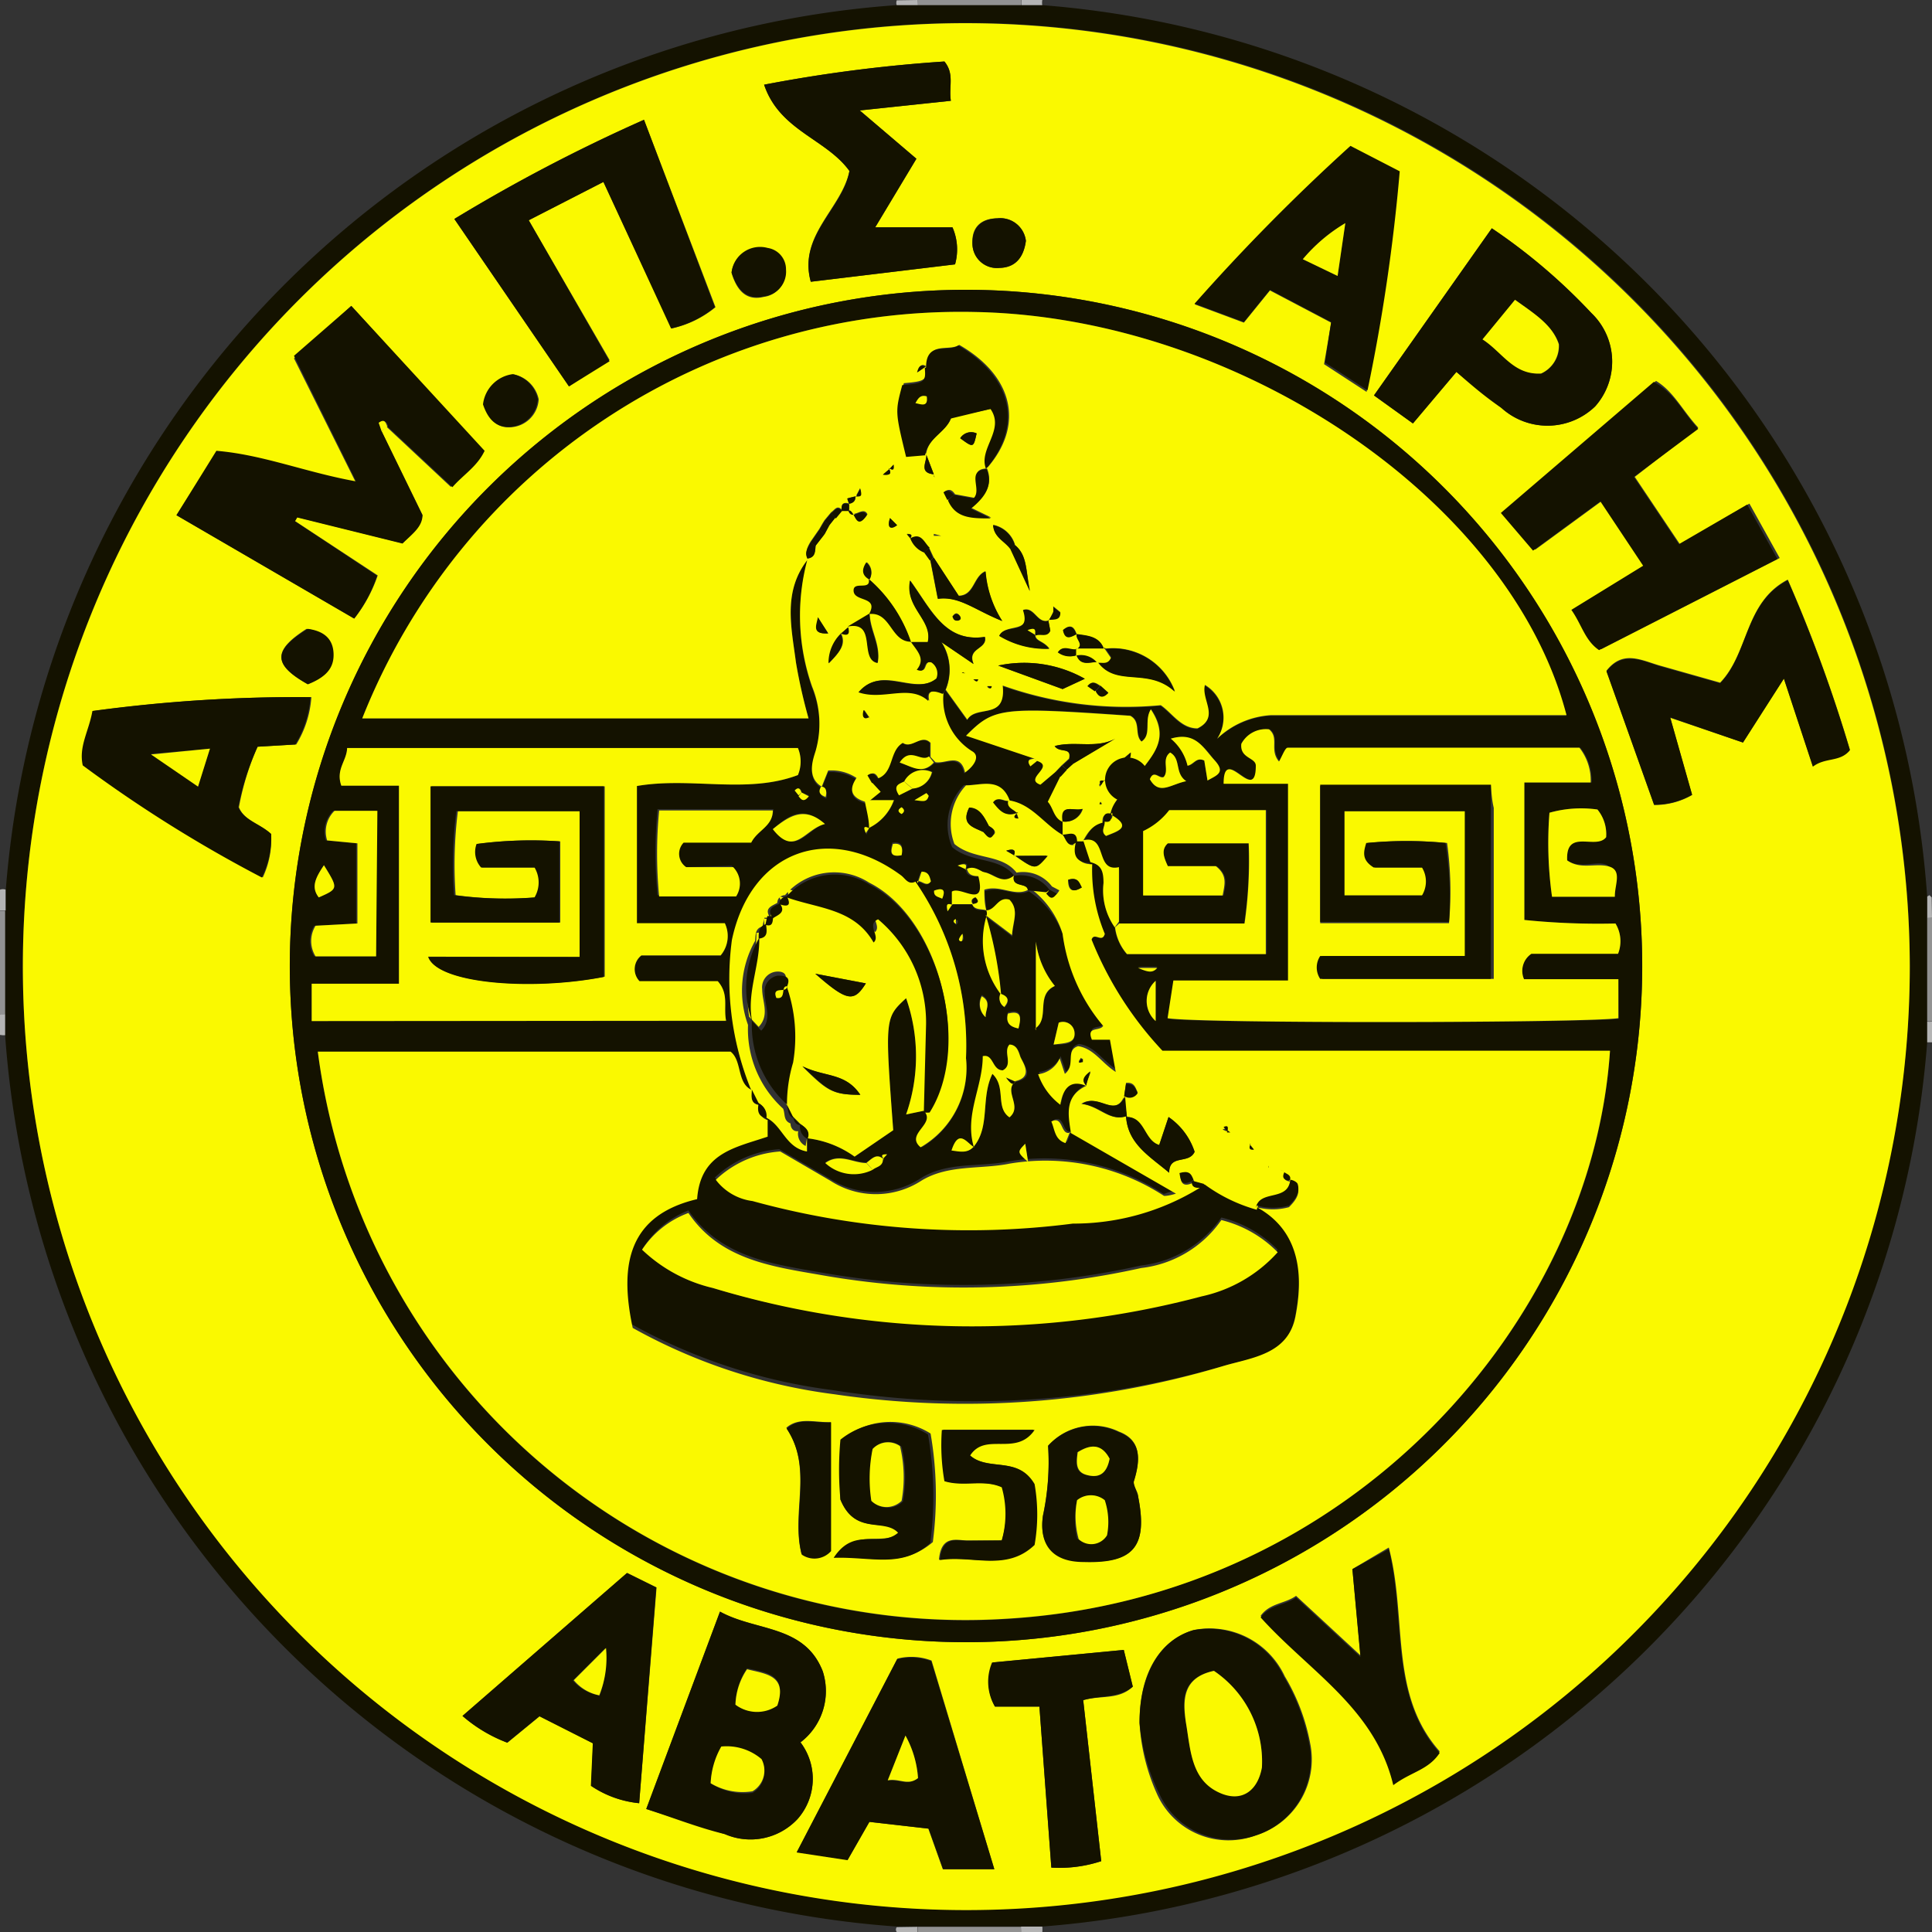 <?xml version="1.0" encoding="iso-8859-1"?>
<svg xmlns="http://www.w3.org/2000/svg" width="60" height="60" xmlns:v="https://vecta.io/nano"><rect width="100%" height="100%" fill="#333333" stroke="none"/><path d="M60 28.5v3.21a.33.33 0 0 1-.17 0v-3.22h.08zM28.5 0h3.21a1.09 1.09 0 0 0 0 .18h-3.22c0-.07.01-.12.01-.18zM0 31.5v-3.21h.18v3.23A.33.33 0 0 1 0 31.5zM31.71 60H28.5a.86.86 0 0 1 0-.16h3.23a1 1 0 0 1-.02.16z" fill="#929292"/><path d="M28.5 0v.17h-.65a.23.23 0 0 1 0-.16zm3.22.18a1.09 1.09 0 0 1 0-.18h.65a.47.47 0 0 0 0 .17zM0 31.5a.33.33 0 0 0 .17 0v.65H.08L0 32.14zM31.71 60a1 1 0 0 0 0-.17h.66a.88.88 0 0 1 0 .17zM60 28.5h-.08-.08v-.65l.08-.05.07.07zM28.49 59.84a.86.86 0 0 0 0 .16h-.64a.12.12 0 0 1 0-.15zm31.34-28.12a.33.33 0 0 0 .17 0v.65h-.08-.09zM.18 28.28H0v-.65a.28.28 0 0 1 .18 0z" fill="#b4b4b4"/><path d="M.18,28.28v-.65A29.87,29.87,0,0,1,27.84.16h4.53A29.88,29.88,0,0,1,59.85,27.84v4.54A29.86,29.86,0,0,1,32.37,59.83H27.84A29.87,29.87,0,0,1,.16,32.16V28.28ZM59.31,30A29.3,29.3,0,1,0,30,59.31,29.36,29.36,0,0,0,59.31,30Z" fill="#141200"/><path d="M59.31 30A29.3 29.3 0 1 1 30 .72 29.35 29.35 0 0 1 59.31 30zM12 13.25l2 1.87c.35-.39.78-.64 1-1.13L10.91 9.5l-1.78 1.63L11.06 15c-1.56-.28-2.89-.83-4.34-.95L5.48 16 11 19.21a4.44 4.44 0 0 0 .73-1.34l-2.57-1.69.07-.12 3.27.81c.28-.28.57-.51.62-.88l-1.27-2.6zM30.08 9A21 21 0 1 0 51 30.21 21 21 0 0 0 30.08 9zm22.66 4.28c-.49-.53-.76-1.12-1.31-1.45l-4.75 4.07 1 1.17 2.09-1.53 1.33 2-2.23 1.37c.33.47.42.95.86 1.25l5.54-2.83-.94-1.69-2.16 1.26-1.4-2.09zM14.11 6.8l3.56 5.2 1.26-.82-2.51-4.34 2.32-1.19 2.12 4.55a3.21 3.21 0 0 0 1.36-.66L20 3.72a51.75 51.75 0 0 0-5.89 3.08zm10.75 47.31a2 2 0 0 0 .69-2.21c-.57-1.45-2.07-1.23-3.19-1.85l-2.29 6.13 2.44.78a2 2 0 0 0 2.26-.47 1.88 1.88 0 0 0 .09-2.38zm20.37-42.56l1.4 1.12a2.13 2.13 0 0 0 2.91-.05 2.09 2.09 0 0 0-.12-2.9 18 18 0 0 0-3.09-2.63l-3.66 5.19 1.21.87zm-3.29-7a62.25 62.25 0 0 0-4.84 4.9l1.53.57.81-1 1.9 1-.22 1.29 1.32.86a57.12 57.12 0 0 0 1-6.8zM8.42 25.9c-.36-.33-.83-.41-1-.83A8.24 8.24 0 0 1 8 23.19l1.2-.07a3.23 3.23 0 0 0 .47-1.47 47.43 47.43 0 0 0-6.77.43c-.11.63-.43 1.1-.3 1.69a41.82 41.82 0 0 0 5.56 3.48 2.77 2.77 0 0 0 .26-1.35zM23.73 2.63c.48 1.43 1.93 1.68 2.65 2.68-.24 1.17-1.6 2-1.2 3.44l4.48-.54a1.71 1.71 0 0 0-.08-1.15h-2.4l1.28-2.13-1.76-1.5 2.83-.3c-.07-.44.12-.83-.2-1.22a45.7 45.7 0 0 0-5.6.72zm30.4 20.43l1.27-2 .9 2.73c.39-.3.84-.13 1.15-.51A45.57 45.57 0 0 0 55.52 18c-1.35.71-1.2 2.27-2.1 3.2l-1.8-.51c-.61-.16-1.2-.54-1.73.14L51.37 25a2.34 2.34 0 0 0 1.18-.31l-.68-2.4zM35.39 53.51a6.2 6.2 0 0 0 .54 2.2A2.43 2.43 0 0 0 39 57a2.47 2.47 0 0 0 1.69-2.85 6.31 6.31 0 0 0-.79-2.09 2.57 2.57 0 0 0-2.82-1.44c-1.08.31-1.7 1.38-1.69 2.89zm-4.51 4.54l-1.95-6.48a1.76 1.76 0 0 0-1.06-.06l-3.12 6 1.58.24.67-1.17 1.83.21.45 1.26zM19.85 56l.54-6.7-.91-.45-5.11 4.44a4.58 4.58 0 0 0 1.39.83l1-.82 1.66.84-.06 1.32a3.23 3.23 0 0 0 1.49.54zM42 48.73l.25 2.68-2-1.85c-.35.25-.81.22-1.1.62 1.5 1.67 3.55 2.82 4.12 5.21.56-.37 1.09-.42 1.44-1-1.58-1.78-1-4.14-1.58-6.33zm-11.16 2.9A1.52 1.52 0 0 0 30.9 53h1.38l.37 5a4.16 4.16 0 0 0 1.55-.2l-.56-5c.56-.16 1.1 0 1.54-.42l-.28-1.14zm-14.89-40a1.07 1.07 0 0 0-.92.94c.13.38.34.72.8.7a.92.92 0 0 0 .9-.87 1 1 0 0 0-.81-.78zm15.91-4.15a.8.8 0 0 0-.88-.7c-.48 0-.81.25-.78.78a.76.76 0 0 0 .84.76c.49-.01.75-.32.82-.84zm-9.14 1c.17.56.47.87 1 .74a.77.77 0 0 0 .67-.83.67.67 0 0 0-.57-.67.89.89 0 0 0-1.1.74zM9.56 21.25c.46-.18.78-.44.76-.93s-.35-.73-.8-.79c-1.05.67-1.05 1.11.04 1.72z" fill="#faf900"/><g fill="#141200"><path d="M30.08 9A21 21 0 1 1 9 29.86 21 21 0 0 1 30.08 9zm-5.19 15.61c0-.12-.1-.18-.21-.06l.12.15c.08.12.15.24.32 0zM27.45 36c-.23-.22-.38 0-.54.1-.42 0-.84-.31-1.28 0a1.31 1.31 0 0 0 1.47.21c.12-.1.35-.1.32-.33l.13-.14c-.1.02-.23.01-.1.16zM30 27c.09-.2 0-.21-.23-.14L30 27c0 .23.24.21.41.23.27 1.06-.54.3-.82.49v.39c-.13 0-.23-.06-.17.2l.15-.22h.63c.06.24.29.15.44.2a.27.27 0 0 1 0 .2 2.72 2.72 0 0 0 .44 2.39.32.32 0 0 0 .12.41c.17-.2.12-.33-.12-.41a12.36 12.36 0 0 0-.46-2.41l.82.62c0-.42.23-.78-.08-1.1-.36-.11-.43.35-.72.33l-.06-.64c.51-.19.94.2 1.37 0A2.79 2.79 0 0 1 33 29a5.52 5.52 0 0 0 1.29 2.79c-.11.18-.53 0-.35.43h.56l.18 1c-.44-.28-.68-.73-1.17-.8-.45.13-.06.59-.41.86l-.16-.48a.84.84 0 0 1-.67.49 2 2 0 0 0 .69.95c.08-.51.31-.8.82-.58h0c-.69.32-.57.9-.48 1.47-.33.12-.21-.54-.6-.34.11.25.1.56.44.67l.14-.35L36.49 37c-.23 0-.32.1-.37.07a6.74 6.74 0 0 0-4.81-1c-.89.18-1.9 0-2.73.53a2.6 2.6 0 0 1-2.82 0l-1.56-.91a3.22 3.22 0 0 0-2 .88 1.7 1.7 0 0 0 1.14.66 25.31 25.31 0 0 0 10 .7 7.47 7.47 0 0 0 3.94-1.1l.14-.16a5 5 0 0 0 1.61.78h0c1.41.77 1.44 2.08 1.2 3.4s-1.39 1.31-2.23 1.57a28 28 0 0 1-12.15.75 17.37 17.37 0 0 1-6.26-2.06c-.4-2-.08-3.45 2-4 .1-1.44 1.22-1.6 2.19-1.94v-.47c.52.22.61.94 1.29 1.06v-.41a3.15 3.15 0 0 1 1.47.57l1.2-.82c-.26-3.49-.26-3.49.4-4.1a5.45 5.45 0 0 1 0 3.61l.58-.12c.42.41-.59.72-.09 1.14A2.85 2.85 0 0 0 30 32.86a9 9 0 0 0-1.56-5.45c.13-.09.3.16.43 0 0-.15-.07-.31-.29-.3l-.12.36c-.22.11-.31-.09-.44-.19-2.29-1.64-4.68-.72-5.26 2a9.1 9.1 0 0 0 .57 4.59c-.5-.25-.31-.91-.68-1.2H9.87A20.28 20.28 0 0 0 31.3 50.28C42 49.59 49.46 41 50 32.64H36.1a11 11 0 0 1-2.2-3.45c.08-.25.33.12.41-.18a5.15 5.15 0 0 1-.47-2.24c.37.08.48.29.43.66a2 2 0 0 0 .35 1.37 1.55 1.55 0 0 0 .37.83h4.35v-4.47h-3a2.2 2.2 0 0 1-.81.65v2H38c.06-.34.16-.62-.21-.91h-1.53c-.13-.3-.2-.52 0-.71h2.51a13.62 13.62 0 0 1-.13 2.49h-3.88V27c-.76.19-.33-1-1.13-.83.16-.28.3-.59.67-.68.05.16-.15.33.05.48.36-.15.84-.27.14-.67.08-.53.57-.77.82-1.17.37-.6 1.11-1.14.44-2.11-.22.37 0 .8-.29 1-.23-.21 0-.62-.35-.8-4-.28-4.22-.26-5.1.62l2.12.71c-.12 0-.27 0-.13.24l.21-.17c.58.18-.42.55.11.74l.45-.38a.66.66 0 0 0 .17.12l-.39.79c.18.2.18.52.48.63h0v.43c-.6-.33-1-1-1.73-1.09h0c-.27-.75-.88-.45-1.36-.48a1.75 1.75 0 0 0-.37 1.93c.61.51 1.46.29 1.93.89-.37.32-.65-.14-1-.11-.14-.09-.31-.2-.5-.09zm-1.64-2.52a.66.66 0 0 0 .6-.51.65.65 0 0 0-.86.29c-.14.08-.36.12-.16.43zM27 25.71a1.54 1.54 0 0 0 .77-.86H27l.32-.26-.25-.27.18-.15c.49-.2.33-.85.76-1.1.28.21.58-.28.86 0v.44c-.25.22-.58-.31-.91.19.4.11.71.35 1.06 0 .33.06.78-.31.92.32.31-.22.47-.52.22-.66a1.91 1.91 0 0 1-.89-1.79l.09-.13.67.93c.28-.48 1.22 0 1.1-1.06a11.42 11.42 0 0 0 4.91.61c.36.25.63.72 1.14.72.7-.35.11-.88.23-1.35a1.18 1.18 0 0 1 .38 1.67 2.65 2.65 0 0 1 1.67-.73h9.18C46.92 15.56 38.51 9.86 30.32 9.69a20 20 0 0 0-19.07 12.62h13.86a16.72 16.72 0 0 1-.39-1.73c-.14-1.09-.42-2.22.37-3.21h0a6.68 6.68 0 0 0 .13 4 3.06 3.06 0 0 1 .11 2c-.07.23-.3.82.19 1.11-.11.18 0 .26.14.32.05-.18 0-.28-.14-.32l.2-.5a1.39 1.39 0 0 1 .88.23c-.28.41-.11.63.3.75.05.28.09.55.13.82-.21-.11-.19 0-.12.14zm5.15 6.23c.47-.35 0-1 .61-1.32a2.74 2.74 0 0 1-.59-1.38V32h-.07zm-.62 1.66c.63-.13.28-.49.17-.78s-.12-.34-.33-.36c-.24.22.13.63-.21.8-.34 0-.28-.52-.62-.44 0 1-.57 1.85-.29 2.81-.22-.12-.47-.61-.7.1.28 0 .5.09.69-.12.52-.63.21-1.51.58-2.26.44.42.08 1 .53 1.35.42-.35-.2-.81.19-1.12zM9.68 31.71h12.87c-.09-.43.1-.82-.26-1.23h-2.43a.54.54 0 0 1 .06-.8h2.46a.93.93 0 0 0 .13-1h-2.73v-4.27c1.73-.29 3.46.26 5-.34a1.09 1.09 0 0 0 0-.84h-14c0 .4-.36.66-.18 1.17h1.79v6.15H9.68zm40.58-1.3h-2.93a.64.64 0 0 1 .23-.79h2.69a1.06 1.06 0 0 0-.08-.94 22.54 22.54 0 0 1-2.83-.11V24.3h2.09a1.65 1.65 0 0 0-.35-1.08h-9.06c-.08 0-.17.26-.27.43-.31-.39 0-.75-.31-1a.86.86 0 0 0-.86.45c0 .46.48.42.45.68 0 1.25-1-.71-1 .56h2v6.13h-3.58l-.18 1.17c.92.15 13 .13 14 0zm-30.32 8.4a4.75 4.75 0 0 0 2.2 1.19 27.77 27.77 0 0 0 15.18.18 4.44 4.44 0 0 0 2.36-1.37 3.68 3.68 0 0 0-1.75-1 3.52 3.52 0 0 1-2.49 1.49 25.43 25.43 0 0 1-9.87.23c-1.53-.27-3.17-.46-4.19-1.94a2.94 2.94 0 0 0-1.44 1.22zm1.37-11.88a.5.5 0 0 1-.08-.8h2.12c.19-.35.64-.46.67-1h-3.6a14 14 0 0 0 0 2.67h2.39a.73.73 0 0 0-.09-.91zm-9.63 2.77v-4.52h-1.33a.9.9 0 0 0-.23.92l.94.09v2.49l-1.3.07a.9.9 0 0 0 0 .95zm38.2-3.7a1.21 1.21 0 0 0-.27-.86 3.63 3.63 0 0 0-1.49.1 12 12 0 0 0 .08 2.61h1.95c0-.36.09-.69-.18-.94s-.87.11-1.3-.19c-.05-1.05.9-.35 1.21-.72zM37.5 24.24c.28-.16.44-.36.22-.63s-.59-.9-1.36-.67a1.55 1.55 0 0 1 .52.84c.2 0 .27-.28.52-.16zm-27.44 2.63c-.26.39-.41.68-.16 1 .61-.27.61-.27.16-1zM24 25.75c.72.88 1.05 0 1.62-.16-.68-.59-1.12-.28-1.62.16zm11.71-1.55c.29.51.64.16 1.13.06-.37-.25-.15-.69-.5-.89-.28.21 0 .55-.2.76-.14.03-.31-.24-.43.07zm.18 7.51v-1.25a.84.84 0 0 0 0 1.25zm-3.17.73c.39 0 .68 0 .65-.38a.36.36 0 0 0-.49-.3zm-.88 3.08c-.25.26-.25.26.09.57zm-3.86-9c.07-.23.05-.39-.27-.35-.07.27-.1.46.29.39zm3.65 5.38c.09-.35.09-.57-.33-.46-.06.29.02.44.33.5zm3.71-1.88c.31.13.45.17.6 0zm-4.73 1.53c0-.22.2-.47-.12-.65a.54.54 0 0 0 .12.69zm-2.21-6.7c.27 0 .38.08.44-.13l-.07-.09zm.86 3.06c.12-.28 0-.35-.25-.25-.01.19.14.19.25.25zm.63 1.09a.48.48 0 0 0-.07.15c0 .1.07.11.11 0a.38.38 0 0 0-.04-.15zm-.21-.27s.06-.05.06-.07a.12.12 0 0 0 0-.08c-.14 0-.15.05-.06.11zM28 25.07q-.15.11 0 .21.11-.1 0-.21zM11.85 13.39L13.12 16c0 .37-.34.6-.62.88l-3.27-.81-.07.12 2.55 1.69a4.44 4.44 0 0 1-.71 1.33L5.48 16l1.24-2c1.45.12 2.78.67 4.34.95l-1.93-3.9 1.78-1.55 4.14 4.5c-.23.49-.66.74-1 1.13l-2-1.87c0-.1-.08-.26-.27-.12zm40.89-.07l-2 1.49 1.4 2.09 2.12-1.23.94 1.69-5.54 2.83c-.44-.3-.53-.78-.86-1.25l2.23-1.37-1.33-2-2.09 1.53-1-1.17 4.75-4.07c.64.34.89.93 1.38 1.46zM14.11 6.8A51.75 51.75 0 0 1 20 3.72l2.2 5.82a3.21 3.21 0 0 1-1.36.66l-2.1-4.55-2.32 1.19 2.51 4.38-1.26.78z"/><path d="M24.86 54.11a1.88 1.88 0 0 1-.09 2.38 2 2 0 0 1-2.26.47c-.79-.19-1.55-.49-2.44-.78l2.29-6.13c1.12.62 2.62.4 3.19 1.85a2 2 0 0 1-.69 2.21zm-2.79 1.27a1.93 1.93 0 0 0 1.3.3.75.75 0 0 0 .28-1 1.67 1.67 0 0 0-1.25-.39 2.51 2.51 0 0 0-.33 1.09zm.77-2.44a1.11 1.11 0 0 0 1.3 0c.32-.94-.34-1-.94-1.13a2.08 2.08 0 0 0-.36 1.13zm22.39-41.39l-1.35 1.6-1.21-.87 3.66-5.19a18 18 0 0 1 3.09 2.63 2.09 2.09 0 0 1 .12 2.9 2.13 2.13 0 0 1-2.91.05c-.47-.32-.89-.67-1.4-1.12zm1.82-2.24l-1 1.23c.62.4 1 1.11 1.82 1.06a.94.94 0 0 0 .55-.91c-.21-.61-.79-.96-1.37-1.38zm-5.11-4.78l1.53.79a57.12 57.12 0 0 1-1 6.8l-1.32-.86.19-1.26-1.9-1-.81 1-1.53-.57a62.25 62.25 0 0 1 4.84-4.9zm-1.48 3.52l1.08.52.24-1.64a5.13 5.13 0 0 0-1.32 1.12zM8.42 25.9a2.77 2.77 0 0 1-.29 1.35 41.82 41.82 0 0 1-5.56-3.48c-.13-.59.19-1.06.3-1.69a47.43 47.43 0 0 1 6.77-.43 3.23 3.23 0 0 1-.47 1.47L8 23.19a8.24 8.24 0 0 0-.6 1.88c.19.42.66.5 1.02.83zm-1.9-2.65l-1.83.16 1.46 1zM23.73 2.63a45.7 45.7 0 0 1 5.6-.72c.32.39.13.78.2 1.22l-2.83.3 1.76 1.5-1.28 2.13h2.4a1.71 1.71 0 0 1 .08 1.15l-4.48.54c-.4-1.44 1-2.27 1.2-3.44-.72-1-2.17-1.25-2.65-2.68zm30.4 20.43l-2.26-.78.68 2.4a2.34 2.34 0 0 1-1.18.31l-1.48-4.14c.53-.68 1.15-.3 1.73-.14l1.8.51c.9-.93.75-2.49 2.1-3.2a45.57 45.57 0 0 1 1.93 5.28c-.31.38-.76.21-1.15.51l-.9-2.73zM35.39 53.51c0-1.52.64-2.58 1.66-2.88a2.57 2.57 0 0 1 2.82 1.44 6.31 6.31 0 0 1 .79 2.09A2.47 2.47 0 0 1 39 57a2.43 2.43 0 0 1-3-1.3 6.2 6.2 0 0 1-.61-2.19zm2.31-1.62c-1 .21-1 .91-.87 1.59.14.86.17 1.85 1.15 2.22.64.23 1.09-.15 1.21-.83a3.4 3.4 0 0 0-1.49-2.98zm-6.82 6.16h-1.59l-.45-1.26-1.84-.21-.68 1.19-1.58-.24 3.12-6a1.76 1.76 0 0 1 1.06.06zm-2.37-2.83a3.17 3.17 0 0 0-.39-1.32l-.55 1.39c.37-.03.62.18.94-.07zm-8.66.78a3.23 3.23 0 0 1-1.5-.54l.06-1.32-1.66-.84-1 .82a4.58 4.58 0 0 1-1.39-.83l5.11-4.44.91.45zm-1.24-3.31a3.11 3.11 0 0 0 .18-1.5l-1 1a1.37 1.37 0 0 0 .82.46zM42 48.73l1.13-.62c.54 2.19 0 4.55 1.58 6.33-.35.53-.88.58-1.44 1-.57-2.39-2.62-3.54-4.12-5.21.29-.4.75-.37 1.1-.62l2 1.85zm-11.19 2.9l4.09-.39.28 1.14c-.44.37-1 .26-1.54.42l.56 5a4.16 4.16 0 0 1-1.55.2l-.37-5H30.9a1.52 1.52 0 0 1-.09-1.37zM15.92 11.62a1 1 0 0 1 .78.77.92.92 0 0 1-.9.87c-.46 0-.67-.32-.8-.7a1.07 1.07 0 0 1 .92-.94zm15.94-4.14c-.07.52-.33.83-.82.84a.76.76 0 0 1-.84-.76c0-.53.3-.76.78-.78a.8.8 0 0 1 .88.7zm-9.14.98a.89.89 0 0 1 1.12-.76.67.67 0 0 1 .57.67.77.77 0 0 1-.67.83c-.55.13-.85-.2-1.02-.74zM9.56 21.25c-1.09-.61-1.09-1.05 0-1.72.45.06.79.27.8.79s-.36.75-.8.93z"/></g><g fill="#faf900"><path d="M37.26 36.89A7.47 7.47 0 0 1 33.32 38a25.31 25.31 0 0 1-9.95-.7 1.7 1.7 0 0 1-1.14-.66 3.22 3.22 0 0 1 2-.88l1.56.91a2.6 2.6 0 0 0 2.82 0c.83-.51 1.84-.35 2.73-.53a6.74 6.74 0 0 1 4.81 1c.05 0 .14 0 .37-.07l-3.26-1.88h0c-.09-.57-.21-1.15.48-1.47 0-.12.07-.24.13-.43-.22.17-.28.29-.12.44-.51-.22-.74.07-.82.58a2 2 0 0 1-.69-.95.84.84 0 0 0 .67-.49l.16.48c.35-.27 0-.73.41-.86.49.07.73.52 1.17.8l-.18-1h-.56c-.18-.43.24-.25.35-.43A5.52 5.52 0 0 1 33 29a2.79 2.79 0 0 0-1-1.41h0l.57.06c.09.13.17.28.33 0l-.23-.12a1.12 1.12 0 0 0-1.1-.43h0c-.47-.6-1.32-.38-1.93-.89a1.75 1.75 0 0 1 .36-1.82c.48 0 1.09-.27 1.36.48-.15.05-.32-.16-.47.05.19.24.38.48.74.31-.08.08-.15.16 0 .19l-.06-.18c-.11-.12-.33-.16-.28-.39.75.09 1.13.76 1.73 1.09h0c.12.13.15.45.45.23h0c-.11.39 0 .67.45.67h0a5.15 5.15 0 0 0 .39 2.16c-.08.3-.33-.07-.41.18a11 11 0 0 0 2.2 3.45H50c-.56 8.36-8 17-18.72 17.64A20.28 20.28 0 0 1 9.87 32.66h12.82c.37.29.18 1 .68 1.2h0c0 .19-.08.43.23.46h0c0 .21 0 .4.24.46h0v.52c-1 .34-2.09.5-2.19 1.94-2.11.5-2.43 2-2 4a17.37 17.37 0 0 0 6.26 2.06A28 28 0 0 0 38 42.42c.88-.26 2-.36 2.23-1.53s.21-2.63-1.2-3.4a1.89 1.89 0 0 0 1 0c.2-.2.35-.4.27-.67 0-.06-.15-.09-.23-.13s-.09-.19-.18-.26l-.48-.13h0l.52.14c-.1.19 0 .24.17.26 0 .69-.95.29-1.07.87a5 5 0 0 1-1.61-.78l-.33-.09c-.06-.17-.16-.29-.43-.21 0 .22.07.39.37.25-.03.12.11.12.23.15zm1.57-1.36c0 .08-.08.2.11.17l-.13-.16h-.09zm-.7-.38l.08.06h-.11c0-.07 0-.21-.13-.13zm-6.65-8.57c.08-.18 0-.24-.23-.16l.26.15c.65.45.65.45 1 0zm-.94-.74c.09.06.16.2.3.1s0-.22-.13-.29c-.14-.27-.28-.53-.61-.57-.27.54.14.61.44.76zm4.37 8.21c-.29.68-.8-.11-1.33.23.59.08.87.56 1.39.38.05.86.72 1.24 1.34 1.76 0-.59.61-.25.79-.65a2.1 2.1 0 0 0-.81-1.08l-.29.87c-.52-.15-.49-.86-1-.87l-.11-.69a.3.3 0 0 0 .44-.08c-.07-.14-.1-.32-.36-.29zM32.55 44.9a7.91 7.91 0 0 1-.16 2.16c-.13.91.31 1.39 1.26 1.43 1.54.07 2-.45 1.7-2 0-.17-.18-.36-.14-.49.2-.64.26-1.27-.46-1.54a1.86 1.86 0 0 0-2.2.44zm-6.45 1.67c.46 1.12 1.36.57 1.87 1-.55.5-1.33-.17-2 .78 1.14 0 2.06.34 3-.46a11.22 11.22 0 0 0-.07-3.37 2.34 2.34 0 0 0-2.72.16 10.2 10.2 0 0 0-.08 1.89zm5 1.27h-1.05c-.34 0-.82-.19-.89.6 1-.16 2.06.37 2.94-.47a5.47 5.47 0 0 0 0-1.89c-.48-.86-1.4-.38-2-.89.48-.74 1.42 0 2-.79h-2.81a6.53 6.53 0 0 0 .08 1.6c.62.16 1.2-.07 1.78.19a3 3 0 0 1-.04 1.65zm-5.3-3.67c-.52 0-1-.16-1.38.17.84 1.26.14 2.63.47 3.91a.69.69 0 0 0 .91-.11zm7.37-16.85c0 .28.09.44.42.24-.07-.13-.1-.33-.41-.24zm.39 5.68s.07 0 .07-.08 0 0-.06-.07l-.07.11z"/><path d="M25.09 17.37c-.79 1-.51 2.12-.37 3.21a16.72 16.72 0 0 0 .39 1.73H11.25A20 20 0 0 1 30.32 9.69c8.19.17 16.6 5.87 18.33 12.52h-9.18a2.65 2.65 0 0 0-1.67.73 1.18 1.18 0 0 0-.38-1.67c-.12.47.47 1-.23 1.35-.51 0-.78-.47-1.14-.72a11.42 11.42 0 0 1-4.91-.61c.12 1.1-.82.58-1.1 1.06l-.67-.93a1.6 1.6 0 0 0-.13-1.48l1 .68c-.22-.51.44-.45.35-.84-1.24.18-1.66-.84-2.32-1.75-.17.85.71 1.22.55 1.91h-.54A4.45 4.45 0 0 0 27 18a.42.42 0 0 0-.08-.54c-.15.23-.13.4.1.53.07.4-.4.15-.47.37s.79.15.48.71l-.67.4-.23.2a1.27 1.27 0 0 0-.38.92c.35-.36.54-.6.36-.94.21.08.28 0 .22-.2.94-.19.35 1 .93 1.13.1-.57-.24-1-.25-1.53.68-.08.67.87 1.3.86.17.29.48.53.19.88.34.14.15-.29.45-.23a.41.41 0 0 1 .16.5c-.69.57-1.7-.43-2.42.43.78.24 1.58-.27 2.17.27-.08-.31.11-.36.44-.22a1.91 1.91 0 0 0 .89 1.79c.25.14.09.44-.22.66-.14-.63-.59-.26-.92-.32l-.15-.16v-.44c-.28-.29-.58.2-.86 0-.43.25-.27.9-.76 1.1-.07-.14-.15-.21-.32-.09l.14.24.25.27-.32.26a.31.31 0 0 1-.13.06c-.41-.12-.58-.34-.3-.75a1.39 1.39 0 0 0-.88-.23l-.2.5h0c-.49-.29-.26-.88-.19-1.11a3.06 3.06 0 0 0-.11-2 6.68 6.68 0 0 1-.13-4c.23 0 .22-.22.25-.39l.28-.36.15-.28.19-.24.19-.23h.24c.19 0 .2.67.55.15-.14-.28-.45.19-.57-.13a1.8 1.8 0 0 1 0-.22c.12 0 .23-.07.19-.23.11 0 .24 0 .15-.23l-.13.25-.24.06.06.18c-.19-.08-.3 0-.25.19-.15-.18-.23 0-.34.07l-.2.24c-.06.09-.11.18-.16.27l-.27.39c-.12.19-.18.36-.09.56zM27 22.28l-.16-.23c-.06.26 0 .31.18.21a.62.62 0 0 1 0 .09s-.02-.03-.02-.07zm.6-7.74c.11.06.19.08.15-.11l-.12.13-.21.18c.26.03.26-.06.18-.2zm6.58 6.76c-.12-.07-.23-.18-.38 0l.23.16c.1.19.22.23.39.05zM29 14.73c0 .07 0 .14 0 0 0 .09 0 0 0 0l-.24-.63c.08-.54.65-.71.79-1.14l1.26-.27c.46.66-.38 1.23-.14 1.86-.66 0-.12.64-.41.91l-.6-.11c-.08-.12-.17-.19-.33-.08l.12.24c.24.53.73.59 1.33.56l-.62-.3c.47-.4.68-.75.49-1.23 1.16-1.32.84-2.85-.86-3.83-.32.22-1-.14-1 .68-.13-.09-.22-.09-.28.16l.26-.18c0 .43 0 .47-.7.53-.22.83-.22.83.12 2.23l.59-.05c.02.24-.28.6.22.65zm-.74 2c.11-.13 0-.15-.09-.15l.11.13a.75.75 0 0 0 .43.44l.18.25.23 1.19c.66-.09 1.14.35 2 .69a3.36 3.36 0 0 1-.52-1.54c-.38.16-.34.75-.83.76L29 17.32l-.15-.32c-.17-.13-.26-.46-.6-.26zm5.18 3.61c.13.35.41.22.66.21.58.8 1.55.15 2.39.92a2.05 2.05 0 0 0-2.21-1.32c-.15-.39-.51-.4-.84-.45-.07-.2-.17-.35-.42-.14.07.35.27.2.44.12-.07.16.23.32 0 .47s-.42-.15-.59.1a.62.62 0 0 0 .56.1zm-1.92-3.43a.89.89 0 0 0-.67-.61c0 .39.38.51.54.75l.6 1.3c-.14-.64-.08-1.11-.48-1.43zm1.05 2.36c-.36.11-.44-.44-.79-.33.29.76-.56.4-.74.8a2.79 2.79 0 0 0 1.55.4c-.19-.25-.44-.22-.44-.44h0c.15-.07.36.07.46-.15l-.06-.31c.14 0 .35 0 .38-.23l-.22-.18a1.23 1.23 0 0 1 0 .17 2.2 2.2 0 0 1-.15.28zM33 21.4l.69-.32a3.84 3.84 0 0 0-2.69-.41zm-7.6-2.23c0 .24-.21.53.32.5zm4.42-5.56c.41.3.41.3.51-.15a.4.4 0 0 0-.51.15zm-2.18 2.48c-.08.24 0 .4.22.22zm1.94 3.06s.05.11.1.12.21 0 .14-.12-.15-.15-.24 0zM29 16.58v.06h.23 0zm1.66 4.73c0 .05.11.12.13 0zm-.44-.21c.06 0 .12.11.15 0zm-.22-.2h-.06-.07zm-2.76-5.81zM9.68 31.71v-1.16h2.71V24.4H10.6c-.18-.51.17-.77.18-1.17h14a1.09 1.09 0 0 1 0 .84c-1.59.6-3.32.05-5 .34v4.26h2.73a.93.93 0 0 1-.13 1h-2.46a.54.54 0 0 0-.06.8h2.43c.36.41.17.8.26 1.23zm3.62-2c.29.83 3.2 1.06 5.48.62v-5.91H13.4v4.23h4v-2.52a12.78 12.78 0 0 0-2.57.08.72.72 0 0 0 .14.73h1.68a.91.91 0 0 1 0 .93 11.67 11.67 0 0 1-2.5-.07 13.38 13.38 0 0 1 .07-2.61H18v4.53z"/><path d="M50.26 30.41v1.21c-1 .15-13.07.17-14 0l.18-1.17H40v-6.11h-2c0-1.27 1 .69 1-.56 0-.26-.5-.22-.45-.68a.86.86 0 0 1 .86-.45c.33.27 0 .63.31 1 .1-.17.19-.43.27-.43h9.06a1.65 1.65 0 0 1 .35 1.08h-2.06v4.27a22.54 22.54 0 0 0 2.83.11 1.06 1.06 0 0 1 .08.94h-2.69a.64.64 0 0 0-.23.79zm-4-6H41v4.26h4a10.87 10.87 0 0 0-.06-2.49 12.55 12.55 0 0 0-2.46 0c-.09.29-.14.53.23.76h1.5a.83.83 0 0 1 0 .87h-2.46v-2.62h3.81v4.5h-4.49a.64.64 0 0 0 0 .71h5.32v-5.31c-.05-.21-.07-.42-.09-.72zm-26.32 14.4a2.94 2.94 0 0 1 1.44-1.14c1 1.48 2.66 1.67 4.19 1.94a25.43 25.43 0 0 0 9.87-.23 3.52 3.52 0 0 0 2.49-1.49 3.68 3.68 0 0 1 1.75 1 4.44 4.44 0 0 1-2.36 1.37A27.77 27.77 0 0 1 22.14 40a4.75 4.75 0 0 1-2.2-1.19zm8.78-4.32l-.58.12a5.45 5.45 0 0 0 0-3.61c-.66.61-.66.61-.4 4.1l-1.2.82a3.15 3.15 0 0 0-1.47-.57h0c.1-.24-.08-.34-.23-.46h0l-.24-.24h0l-.23-.46h0a4.55 4.55 0 0 1 .19-1.3 4.74 4.74 0 0 0-.2-2.37h0c.15-.32-.11-.37-.29-.34a.49.49 0 0 0-.4.54c0 .39.24.81-.11 1.17l-.29-.31h0c-.18-.89.24-1.73.22-2.61h0c.31 0 .25-.25.23-.45h0c.23.08.21-.1.24-.23h0c.16-.11.42-.18.22-.46h0c.24.08.39.07.24-.24h0c1 .36 2.11.34 2.75 1.36h0 0c.23-.2-.24-.55.14-.72a4.19 4.19 0 0 1 1.49 3.26l-.07 2.74zm-2-.48c-.47-.71-1.1-.55-1.8-.89.77.76.93.88 1.8.88zm-1.4-3.77c1 .87 1.2.89 1.57.3zm9.44-1.56h3.89a13.62 13.62 0 0 0 .13-2.49h-2.51c-.21.19-.14.41 0 .71h1.49c.37.29.27.57.21.91H35.5v-2a2.2 2.2 0 0 0 .81-.65h3v4.47H35a1.55 1.55 0 0 1-.37-.83z"/><path d="M25.06 35.35v.41c-.68-.12-.77-.84-1.29-1.06h0a.42.42 0 0 0-.24-.46h0l-.23-.46h0a9.1 9.1 0 0 1-.57-4.59c.58-2.75 3-3.67 5.26-2 .13.1.22.3.44.19h0A9 9 0 0 1 30 32.86a2.85 2.85 0 0 1-1.41 2.77c-.5-.42.51-.73.09-1.14h0a1 1 0 0 0 .18 0c1.32-2.06.29-6-1.87-7.08a2 2 0 0 0-2.61.39h0a.24.24 0 0 0-.24.24h0c-.18.1-.42.17-.22.46h0-.18l-.06.27h0c-.24.07-.21.27-.23.45h0a3.14 3.14 0 0 0-.22 2.61h0a3.33 3.33 0 0 0 1.09 2.6h0c.07.16 0 .37.23.46h0c0 .12.07.26.24.24h0a.42.42 0 0 0 .23.46zM33 25.94v-.43a.56.56 0 0 0 .63-.39c-.27.09-.71-.2-.61.41-.3-.11-.3-.43-.48-.63l.39-.79.19-.21.2-.18 1.31-.78c-.59.32-1.26.06-1.88.23.15.23.53 0 .45.39l-.23.21-.21.22-.45.38c-.53-.19.47-.56-.11-.74l-.08-.07-2.12-.71c.88-.88 1.06-.9 5.1-.62.34.18.12.59.35.8.33-.22.07-.65.29-1 .67 1-.07 1.51-.44 2.11-.25.4-.74.64-.82 1.17h0c-.21-.05-.25.07-.24.24h0c-.37.09-.51.4-.67.68h0-.23 0c0-.38-.26-.23-.45-.23zm1.87-2.4c.15.11.23.08.24-.17l-.21.18-.15.21c.25-.09.25-.15.13-.22zm-.58.68c0-.06.08-.12 0 0 0-.09 0 0 0 .06s-.22 0-.13.15zm-.12.68v.07h.06z"/><path d="M21.31 26.93h1.46a.73.73 0 0 1 .09.91h-2.39a14 14 0 0 1 0-2.67H24c0 .5-.48.61-.67 1h-2.1a.5.5 0 0 0 .08.76zm-9.63 2.77H9.8a.9.9 0 0 1 0-.95l1.3-.07v-2.49l-.94-.09a.9.9 0 0 1 .23-.92h1.33zm38.2-3.7c-.31.41-1.26-.29-1.21.72.43.3.88.07 1.3.19s.17.58.18.94H48.2a12 12 0 0 1-.08-2.61 3.63 3.63 0 0 1 1.49-.1 1.21 1.21 0 0 1 .27.86zm-18.34 7.58c-.39.31.23.77-.19 1.12-.45-.31-.09-.93-.53-1.35-.37.75-.06 1.63-.58 2.26h0c-.29-1 .28-1.85.28-2.81.34-.08.28.43.62.44.34-.17 0-.58.21-.8.21 0 .28.2.33.36s.46.65-.17.78l-.27-.12c.17.23.24.24.3.12zm.4-5.95c-.43.23-.86-.16-1.37 0 0 .2 0 .42.06.64h0c-.15-.05-.38 0-.44-.2.15 0 .22-.06.09-.2-.12.05-.13.12-.07.21h-.65 0v-.39c.28-.19 1.09.57.82-.49a.63.63 0 0 0 .11-.12c.33 0 .61.43 1 .11h0c-.09.38.4.2.43.45zm.23 4.37v-2.76a2.74 2.74 0 0 0 .59 1.38c-.62.28-.14 1-.61 1.32zm2.45-3.2a2 2 0 0 1-.35-1.37c0-.37-.06-.58-.43-.66h0l-.22-.67h0c.8-.21.37 1 1.13.83v1.69zm2.88-4.56l-.1-.62c-.25-.12-.32.12-.52.16a1.55 1.55 0 0 0-.52-.84c.77-.23 1 .28 1.36.67s.06.47-.22.63zm-27.44 2.63c.45.73.45.73-.16 1-.25-.32-.1-.61.16-1zM24 25.75c.54-.44 1-.71 1.62-.16-.62.15-.94 1.04-1.62.16zm7.07 5.11a2.72 2.72 0 0 1-.44-2.39h0a12.36 12.36 0 0 1 .46 2.41z"/><path d="M30.63 28.47a.27.27 0 0 0 0-.2h0c.29 0 .36-.44.72-.33.31.32.1.68.08 1.1l-.82-.62zm5.08-4.27c.12-.31.29 0 .43-.07.18-.21-.08-.55.2-.76.35.2.13.64.5.89-.49.1-.84.45-1.13-.06zM27.1 36.33a1.31 1.31 0 0 1-1.47-.21c.44-.32.86 0 1.28 0zm8.79-4.62a.84.84 0 0 1 0-1.25zm-3.17.73l.16-.68a.36.36 0 0 1 .49.3c.03.34-.26.33-.65.38zM27 24.85h.76a1.54 1.54 0 0 1-.77.86h0c0-.27-.08-.54-.13-.82a.31.31 0 0 0 .14-.04zm7.49.44c.7.4.22.52-.14.67-.2-.15 0-.32-.05-.48h0c.21 0 .27-.05.24-.24zm-1.26 9.86l-.14.35c-.34-.11-.33-.42-.44-.67.39-.2.27.46.6.34zM29 23.68c-.35.38-.66.14-1.06 0 .33-.5.66 0 .91-.19z"/><path d="M28.08 24.27a.65.65 0 0 1 .86-.29.66.66 0 0 1-.6.51zm3.76 11.25l.09.57c-.34-.31-.34-.31-.09-.57zm-1.6.09c-.19.21-.41.16-.69.12.23-.71.48-.22.71-.1zM28 26.56c-.37.07-.34-.12-.27-.35.27-.04.32.12.27.35zm.5.87l.12-.36c.22 0 .25.15.29.3-.13.2-.3-.05-.43 0zm3.13 4.51c-.31-.06-.39-.21-.33-.46.42-.11.42.11.33.46zm3.71-1.88h.6c-.15.17-.29.13-.6 0zm-4.73 1.53a.54.54 0 0 1-.12-.65c.32.18.1.43.12.65zM30 27c.21-.12.38 0 .55.09a.63.63 0 0 1-.11.12c-.17 0-.36 0-.41-.23z"/><path d="M28.4 24.85l.37-.22s.07.07.07.09c-.06.21-.17.16-.44.13zm.86 3.06c-.11-.06-.27-.06-.25-.25.27-.1.37-.03.25.25zm-.92-3.42l-.42.21c-.2-.31 0-.35.16-.43a2.75 2.75 0 0 0 .26.22zm-2.84-.06c.15 0 .19.14.14.32-.16-.06-.25-.14-.14-.32zM29.89 29a.38.38 0 0 1 0 .17c0 .09-.1.08-.11 0a.48.48 0 0 1 .11-.17zm1.18 1.86c.24.08.29.21.12.41a.32.32 0 0 1-.12-.41zM27.42 36c0 .23-.2.23-.32.33l-.19-.22c.16-.11.31-.32.54-.1zm-2.53-11.39l.23.12c-.17.21-.24.09-.32 0z"/><path d="M29.58 28.08l-.15.22c-.06-.26 0-.24.17-.2zM24.8 24.7l-.12-.15c.11-.12.17-.06.21.06zM30 27l-.26-.12c.22-.07.32-.06.23.14zm-.32 1.69c-.09-.06-.08-.11 0-.15a.12.12 0 0 1 0 .08s.02.05 0 .07zm2.47 3.25h0 .07zM28 25.07q.15.11 0 .21-.19-.1 0-.21zm-1 .64l-.11.16c-.07-.15-.09-.25.12-.14zm5.21-2.08l-.21.17c-.14-.21 0-.22.13-.24zM27.45 36c-.13-.16 0-.15.1-.15l-.13.14zm-15.6-22.61l-.09-.26c.19-.14.22 0 .27.12zm10.22 41.99a2.51 2.51 0 0 1 .33-1.14 1.67 1.67 0 0 1 1.25.39.75.75 0 0 1-.28 1 1.93 1.93 0 0 1-1.3-.25zm.77-2.44a2.08 2.08 0 0 1 .36-1.1c.6.15 1.26.19.94 1.13a1.11 1.11 0 0 1-1.3-.03zM47.05 9.31c.58.42 1.16.77 1.36 1.38a.94.94 0 0 1-.55.91c-.86.05-1.2-.66-1.82-1.06zm-6.59-1.26a5.13 5.13 0 0 1 1.32-1.12l-.24 1.64zM6.52 23.25l-.37 1.18-1.46-1zM37.7 51.89a3.4 3.4 0 0 1 1.49 3c-.12.68-.57 1.06-1.21.83-1-.37-1-1.36-1.15-2.22-.1-.7-.11-1.4.87-1.61zm-9.19 3.33c-.32.25-.57 0-.94.07l.55-1.39a3.17 3.17 0 0 1 .39 1.32zm-9.9-2.57a1.37 1.37 0 0 1-.79-.47l1-1a3.11 3.11 0 0 1-.21 1.47z"/></g><g fill="#141200"><path d="M32.55 44.9a1.86 1.86 0 0 1 2.2-.42c.72.27.66.9.46 1.54 0 .13.11.32.14.49.3 1.53-.16 2.05-1.7 2-.95 0-1.39-.52-1.26-1.43a7.91 7.91 0 0 0 .16-2.18zm.9 1.69a2.64 2.64 0 0 0 0 1.18.57.57 0 0 0 .88-.12 2.15 2.15 0 0 0-.07-1.09.68.68 0 0 0-.81.03zm1-1.29c-.25-.47-.59-.45-1-.2 0 .28-.11.59.26.7s.65.03.75-.5zm-8.35 1.27a10.2 10.2 0 0 1 0-1.86 2.34 2.34 0 0 1 2.72-.16 11.22 11.22 0 0 1 .07 3.37c-.89.8-1.81.42-3 .46.65-1 1.43-.28 2-.78-.43-.46-1.33.09-1.79-1.03zm1-1.55a4.58 4.58 0 0 0 0 1.61.67.67 0 0 0 .94 0 4.14 4.14 0 0 0-.04-1.7.65.65 0 0 0-.9.07zm4.01 2.82a3 3 0 0 0 0-1.65c-.58-.26-1.16 0-1.78-.19a6.53 6.53 0 0 1-.08-1.59h2.88c-.58.84-1.52.05-2 .79.56.51 1.48 0 2 .89a5.47 5.47 0 0 1 0 1.89c-.88.84-1.91.31-2.94.47.07-.79.55-.59.89-.6l1.03-.01zm-5.3-3.67v4a.69.69 0 0 1-.91.11c-.33-1.28.37-2.65-.47-3.91.41-.37.86-.16 1.38-.2zM35 34.69c.56 0 .53.72 1 .87l.29-.87a2.1 2.1 0 0 1 .81 1.08c-.18.4-.79.06-.79.65-.62-.52-1.29-.9-1.34-1.76zm4 2.82c.12-.58 1-.18 1.07-.87h0c.08 0 .21.07.23.13.08.27-.07.47-.27.67a1.89 1.89 0 0 1-1 0z"/><path d="M35 34.66c-.52.18-.8-.3-1.39-.38.53-.34 1 .45 1.33-.23h0l.06.67zm-4.46-8.82c-.3-.15-.71-.22-.44-.76.33 0 .47.3.61.57zm.94.74h1.06c-.38.44-.38.44-1 0zm.44 1.07c0-.25-.52-.07-.43-.45a1.12 1.12 0 0 1 1.1.43.39.39 0 0 1-.1.08z"/><path d="M34.91 34.05l.06-.39c.26 0 .29.15.36.29a.29.29 0 0 1-.44.07zm-1.26-7.92l.22.67c-.48 0-.56-.28-.45-.67zm-2.06-.9c-.37.17-.56-.07-.75-.31.15-.21.32 0 .47-.05h0c-.05.23.17.27.28.39zm2.15 8.48c-.16-.15-.1-.27.12-.44l-.13.43zm-.56-6.39c.31-.09.34.11.42.24-.33.2-.39.04-.42-.24zm6.73 9.06l-.52-.14h0l.48.13z"/><path d="M33 25.92c.19 0 .45-.15.45.23-.31.22-.34-.1-.45-.23zm4 10.77c-.3.13-.33 0-.37-.26.27-.08.37 0 .43.21zm-13.65-2.85l.23.46c-.31-.03-.23-.3-.23-.46z"/><path d="M23.56 34.27a.42.42 0 0 1 .24.46c-.27-.06-.28-.25-.24-.46zm10-1.27h-.06l.07-.11s.06 0 .06.07-.04-.02-.07.04zm-2-7.76l.06.18c-.19 0-.12-.11 0-.19zm6.56 9.91L38 35c.18-.08.12.06.13.13z"/><path d="M38.1 35.17h.11l-.08-.06zm-5.51-7.54l.23.12c-.16.24-.24.09-.33 0a.39.39 0 0 0 .1-.12zm6.25 7.89h-.12.09z"/><path d="M38.81 35.54l.13.16c-.19 0-.13-.09-.1-.18zm-7.3-8.97l-.26-.15c.25-.08.31 0 .23.16zm7.88 9.67l.01-.04v.07l-.01-.03zm.49.16c.09.07.23.09.18.26h0c-.16 0-.27-.07-.17-.26zm-2.62.49c-.12 0-.25 0-.25-.21h.06l.33.09zm-6.55-11.24c.09.07.23.12.13.29s-.21 0-.3-.1zm-1.95-14.24c0-.82.68-.46 1-.68 1.7 1 2 2.51.86 3.83h0c-.24-.63.6-1.2.14-1.86l-1.24.3c-.14.43-.71.6-.79 1.14h0l-.59.05c-.34-1.4-.34-1.4-.12-2.23.69-.06.74-.1.7-.53zm-.33 1.11c.19 0 .4.13.35-.21-.2-.06-.27.07-.35.21zm-.16 7.42h.54c.16-.69-.72-1.06-.55-1.91.66.91 1.08 1.93 2.32 1.75.09.39-.57.33-.35.84l-1-.68a1.6 1.6 0 0 1 .13 1.48l-.09.13c-.33-.14-.52-.09-.44.22-.59-.54-1.39 0-2.17-.27.72-.86 1.73.14 2.42-.43a.41.41 0 0 0-.16-.5c-.3-.06-.11.37-.45.23.29-.35 0-.59-.19-.88zm6 .22a2.05 2.05 0 0 1 2.21 1.32c-.84-.77-1.81-.12-2.39-.92h0c.14 0 .32.07.42-.16l-.2-.29zM29 17.32l.78 1.19c.49 0 .45-.6.83-.76a3.36 3.36 0 0 0 .52 1.54c-.85-.34-1.33-.78-2-.69l-.23-1.19zm4 4.08l-2-.73a3.84 3.84 0 0 1 2.69.41z"/><path d="M27 18a4.45 4.45 0 0 1 1.29 1.93h0c-.63 0-.62-.94-1.3-.86h0c.31-.56-.45-.37-.48-.71s.54 0 .47-.37zm5.14 1.71c0 .22.25.19.44.44a2.79 2.79 0 0 1-1.55-.4c.18-.4 1 0 .74-.8.35-.11.43.44.79.33h0l.06.31c-.1.22-.31.08-.46.15 0-.13 0-.25-.23-.15zm-2.51-4.34l.6.11c.29-.27-.25-.87.41-.91h0c.19.48 0 .83-.49 1.23l.62.3c-.6 0-1.09 0-1.33-.56z"/><path d="M27 19.06c0 .52.35 1 .25 1.53-.58-.11 0-1.32-.93-1.13h0l.67-.4zm4.51-2.14c.4.32.34.79.47 1.44l-.6-1.3a.86.86 0 0 0 .13-.14zm1.93 3.24c.24-.15-.06-.31 0-.47h0c.33.05.69.06.84.45h0-.88z"/><path d="M31.38 17.06c-.16-.24-.51-.36-.54-.75a.89.89 0 0 1 .67.61.86.86 0 0 1-.13.14zm-5.98 2.11l.32.5c-.53.03-.36-.26-.32-.5z"/><path d="M26.09 19.66c.18.34 0 .58-.36.94a1.27 1.27 0 0 1 .38-.92zm.26-3.79c.12.32.43-.15.57.13-.35.52-.36-.14-.55-.15zm6.21 3.41a2.2 2.2 0 0 0 .15-.26 1.23 1.23 0 0 0 0-.17l.22.18c0 .27-.24.19-.38.23zm-2.74-5.67a.4.4 0 0 1 .51-.15c-.1.45-.1.45-.51.15zm-2.18 2.48l.22.22c-.26.18-.3.02-.22-.22zm6.45 4.47c-.25 0-.53.14-.66-.21h0a.65.65 0 0 1 .65.22zM27 18c-.23-.13-.25-.3-.1-.53a.42.42 0 0 1 .1.53zm1.7-.84a.75.75 0 0 1-.43-.44h0c.34-.2.43.13.6.29a.93.93 0 0 0-.17.15zm.3-2.43c-.49-.05-.19-.41-.24-.63h0l.24.63z"/><path d="M33.43 20.35a.62.62 0 0 1-.58-.09c.17-.25.4-.06.59-.1h0v.22zm-4.69-8.96l-.26.18c.06-.25.15-.25.28-.16zm5.44 9.91l.24.22c-.17.18-.29.14-.39-.05z"/><path d="M33.45 19.69c-.17.08-.37.23-.44-.12.25-.21.35-.06.42.14zm-3.87-.54c.09-.13.2-.08.24 0s-.05.15-.14.12-.07-.08-.1-.12zm-4.49-1.78c-.13-.2 0-.37.09-.53l.14.12c0 .17 0 .36-.25.39zm3.91-.79h.23 0H29z"/><path d="M25.6 16.6l-.28.36-.14-.12.27-.39zm2.03-2.04l.12-.13c0 .19 0 .17-.15.11z"/><path d="M27.6 14.54c.08.14.08.23-.18.2l.21-.18zm1.4.21c0 .06.05.12 0 0 0 .09 0 0 0 0zm-2.42.69l.13-.25c.09.25 0 .23-.15.23zm2.84.09l-.12-.24c.16-.11.25 0 .33.08zm-2.34 8.79l-.14-.24c.17-.12.25 0 .32.09zM27 22.28v.07a.62.62 0 0 0 0-.09z"/><path d="M27 22.26c-.18.1-.24 0-.18-.21l.16.23zm7-.79l-.23-.16c.15-.19.26-.08.38 0zm-3.33-.16h.13c-.02.12-.08.05-.13 0zm-.44-.21h.15c-.03.11-.09.05-.15 0zm-.23-.2h-.13s.05-.05.07 0-.01-.01.06 0zm-4.06-4.82l-.19.24-.14-.14.2-.24a.86.86 0 0 0 .13.14zm.17 3.6l.23-.2h0c.06.21 0 .28-.22.2zm1.08-4.59zm1.08 1.63l-.11-.13c.12 0 .2 0 .09.15z"/><path d="M25.75 16.32l-.15.28-.15-.15.16-.27z"/><path d="M25.81 15.94c.11-.07.19-.25.34-.07h0l-.19.23a.86.86 0 0 1-.15-.16zm3.07 1.47l-.18-.25a.93.93 0 0 1 .15-.13l.12.29z"/><path d="M26.37 15.66v.21h0-.24 0c0-.24.06-.27.25-.2z"/><path d="M26.56 15.42c0 .16-.07.2-.19.23h0a1.07 1.07 0 0 1-.06-.17l.24-.06zM13.3 29.72H18v-4.53h-3.83a13.38 13.38 0 0 0-.07 2.61 11.67 11.67 0 0 0 2.5.07.91.91 0 0 0 0-.93h-1.66a.72.72 0 0 1-.14-.73 12.78 12.78 0 0 1 2.57-.08v2.52h-4v-4.23h5.38v5.92c-2.25.44-5.16.21-5.45-.62zm33-5.35v.72 5.31H41a.64.64 0 0 1 0-.71h4.49v-4.5h-3.74v2.62h2.41a.83.83 0 0 0 0-.87h-1.5c-.37-.23-.32-.47-.23-.76a12.55 12.55 0 0 1 2.46 0 10.87 10.87 0 0 1 .11 2.45h-4v-4.26zm-21.89 3.49a2 2 0 0 1 2.59-.39c2.16 1.08 3.19 5 1.87 7.08a1 1 0 0 1-.18 0l.07-2.74a4.19 4.19 0 0 0-1.49-3.26c-.38.17.09.52-.14.72h0c-.61-1.07-1.75-1.05-2.72-1.41zm.03 6.44a3.33 3.33 0 0 1-1.09-2.6l.29.31c.35-.36.11-.78.11-1.17a.49.49 0 0 1 .4-.54c.18 0 .44 0 .29.34s-.48 0-.33.35c.31.06.13-.32.32-.36a4.74 4.74 0 0 1 .2 2.37 4.55 4.55 0 0 0-.19 1.3zm2.28-.3c-.87 0-1-.13-1.8-.89.7.35 1.33.19 1.8.89zm-1.4-3.76l1.57.3c-.37.59-.58.57-1.57-.3z"/><path d="M23.36 31.73a3.14 3.14 0 0 1 .22-2.61c.02.88-.4 1.72-.22 2.61zm.64-3.21c-.2-.29 0-.36.22-.46.2.28-.06.35-.22.46z"/><path d="M23.56 29.15c0-.18 0-.38.23-.45.02.2.08.42-.23.45zm1.09 5.58c-.21-.09-.16-.3-.23-.46zm.43.64a.42.42 0 0 1-.23-.46c.15.09.33.22.23.46zm2.07-6.14h0 0z"/><path d="M24.87 34.94c-.17 0-.2-.12-.24-.24zm-.67-6.86a.24.24 0 0 1 .24-.24c.15.31 0 .32-.24.24zm-.43.64l.06-.27h.18c-.01.17-.01.35-.24.27zm9.44-5.16c.08-.37-.3-.16-.45-.39.62-.17 1.29.09 1.88-.23l-1.31.78a.61.61 0 0 0-.12-.16zM33 25.53c-.1-.61.34-.32.61-.41a.56.56 0 0 1-.63.39zm1.32-1.28a.69.69 0 1 0 0-.07c.05-.08 0 0 0 0z"/><path d="M34.91 23.55l.21-.18c0 .25-.09.28-.24.17zm-.61.67l-.11.17c-.09-.17 0-.16.13-.14zm-.12.68l.02.08-.06-.01.04-.07z"/><path d="M34.51 25.27c0 .19 0 .29-.24.24-.01-.17.03-.29.24-.24zM32.77 24l.21-.22.15.13-.19.21a.66.66 0 0 1-.17-.12zm2.11-.46c.09.07.08.13-.12.22l.15-.21z"/><path d="M33.33 23.72l-.2.18-.13-.13.23-.21a.61.61 0 0 1 .1.16zm-1.79 9.86c-.06.12-.13.11-.28-.1l.27.12zm-1.31-5.5c-.06-.09-.05-.16.07-.21.13.14.06.18-.09.2z"/></g><path d="M33.45 46.59a.68.68 0 0 1 .86 0 2.15 2.15 0 0 1 .07 1.09.57.57 0 0 1-.88.12 2.64 2.64 0 0 1-.05-1.21zm1.01-1.29c-.1.53-.39.6-.73.5s-.3-.42-.26-.7c.4-.25.74-.27.99.2zM27.1 45a.65.65 0 0 1 .85-.09 4.14 4.14 0 0 1 .05 1.7.67.67 0 0 1-.94 0A4.58 4.58 0 0 1 27.1 45zm1.33-32.48c.08-.14.15-.27.35-.21.05.34-.16.25-.35.21zm4.99 7.84v-.22h.88l.2.29c-.1.23-.28.13-.42.16a.65.65 0 0 0-.66-.23zm-1.28-.65l-.23-.14c.26-.1.25 0 .23.15zm-7.71 10.92c-.19 0 0 .42-.32.36-.15-.39.32-.13.33-.35z" fill="#faf900"/></svg>